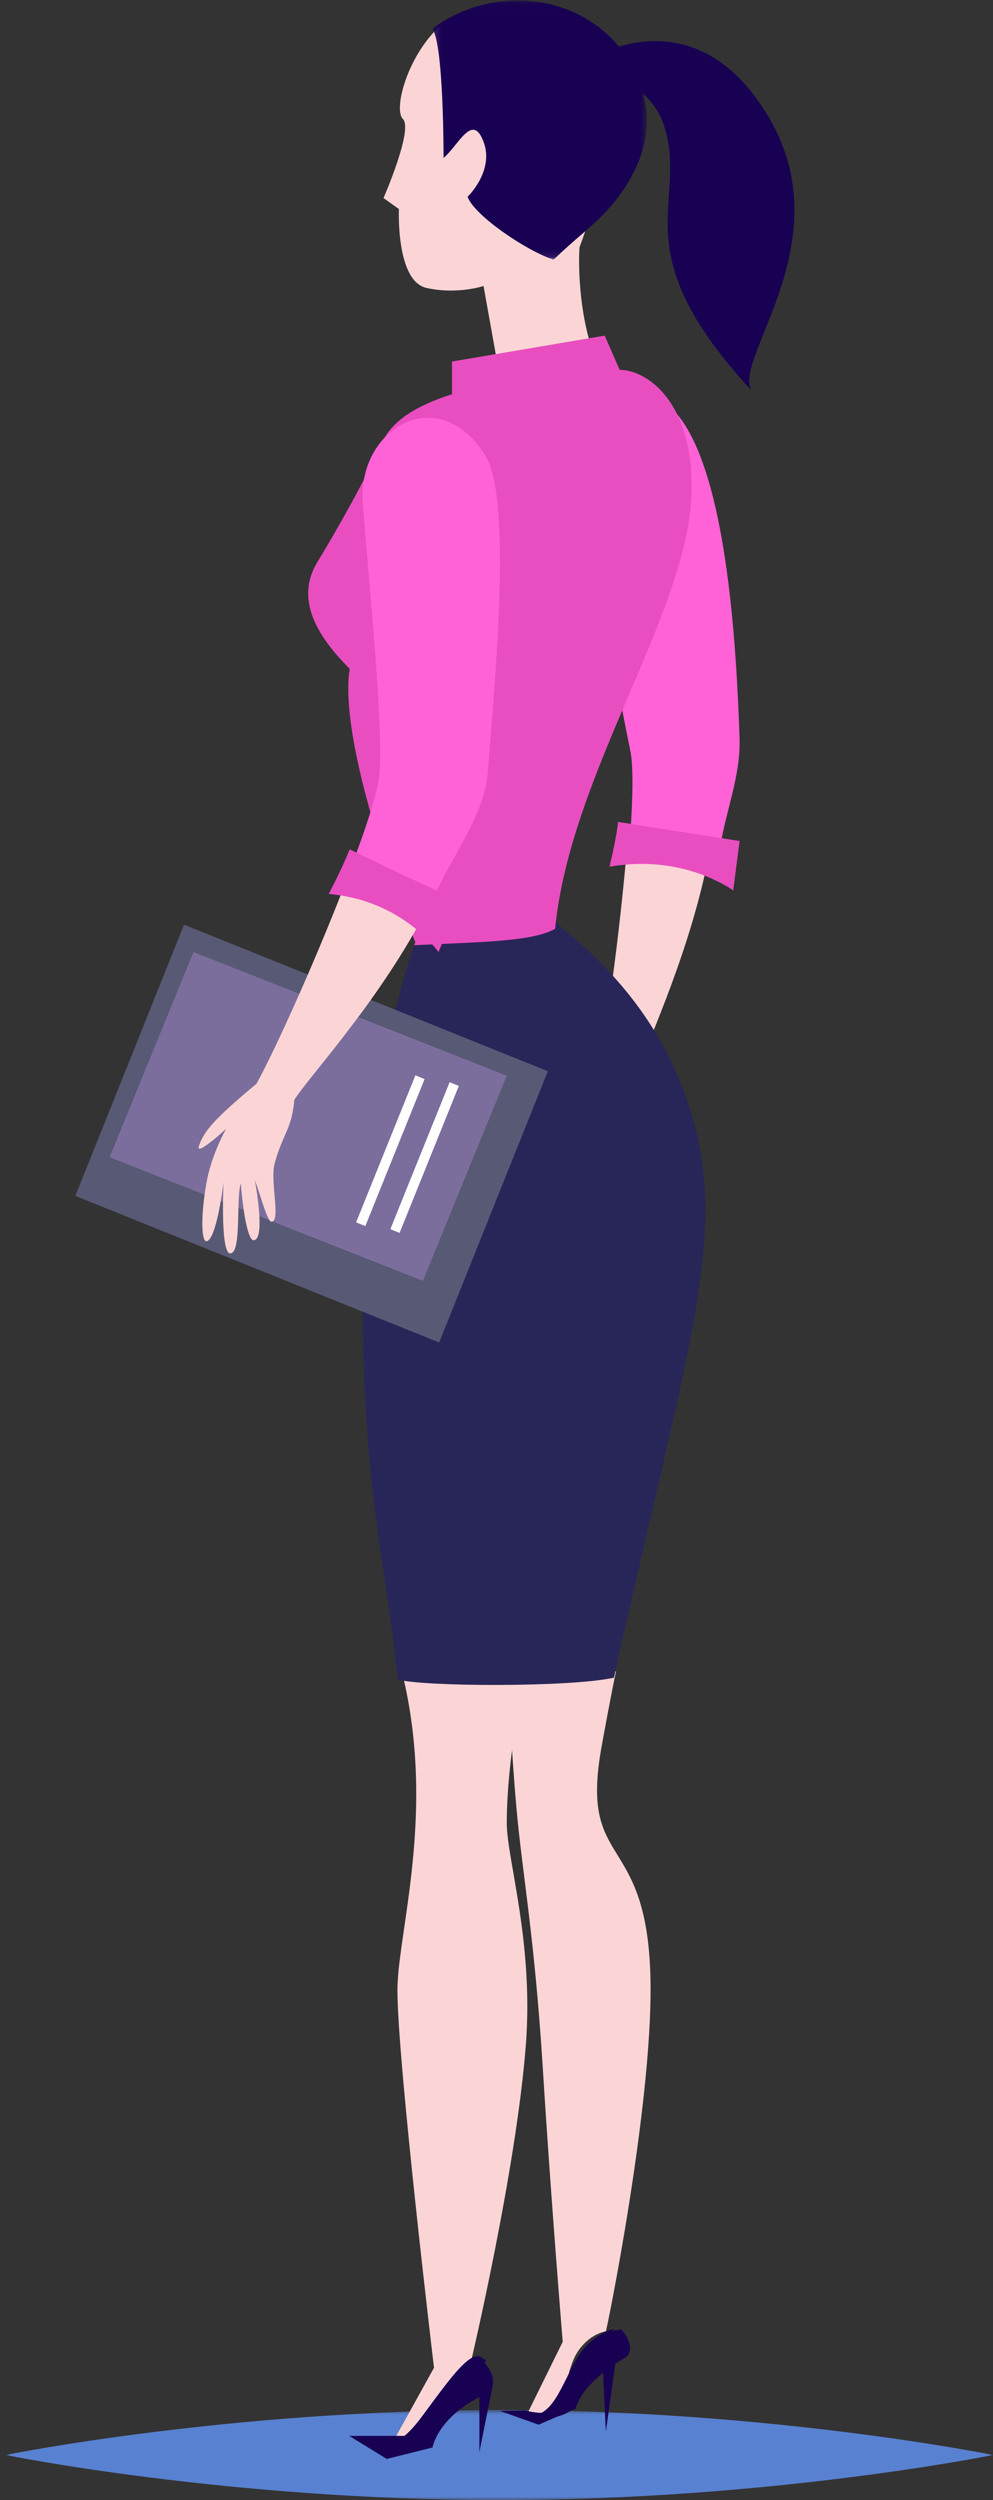 <?xml version="1.0" encoding="UTF-8"?>
<svg width="145px" height="365px" viewBox="0 0 145 365" version="1.1" xmlns="http://www.w3.org/2000/svg" xmlns:xlink="http://www.w3.org/1999/xlink">
    <rect x="0" y="0" width="145" height="365" fill="#333333" stroke="none"/>
    <!-- Generator: Sketch 55 (78076) - https://sketchapp.com -->
    <title>Group 57</title>
    <desc>Created with Sketch.</desc>
    <defs>
        <polygon id="path-1" points="0 0.85 144.186 0.85 144.186 14 0 14"></polygon>
        <polygon id="path-3" points="0.554 0.065 31.859 0.065 31.859 37.904 0.554 37.904"></polygon>
    </defs>
    <g id="Prestations" stroke="none" stroke-width="1" fill="none" fill-rule="evenodd">
        <g id="1440" transform="translate(-477, -1226)">
            <g id="Group-57" transform="translate(549.5, 1408.701) scale(-1, 1) translate(-549.5, -1408.701) translate(477, 1225.701)">
                <g id="Group-3" transform="translate(0, 351.299)">
                    <mask id="mask-2" fill="white">
                        <use xlink:href="#path-1"></use>
                    </mask>
                    <g id="Clip-2"></g>
                    <path d="M144.187,7.422 C144.187,7.422 111.907,14 72.094,14 C32.275,14 -0.001,7.422 -0.001,7.422 C-0.001,7.422 32.275,0.85 72.094,0.85 C111.907,0.85 144.187,7.422 144.187,7.422" id="Fill-1" fill="#5981D1" mask="url(#mask-2)"></path>
                </g>
                <path d="M58,8.507 C58,8.507 43.102,-0.42 32.622,17.629 C22.144,35.687 38.007,52.603 35.283,57.299 C54.544,36.431 44.221,29.883 48.127,18.37 C50.102,12.539 57.333,10.446 57.333,10.446 L58,8.507 Z" id="Fill-4" fill="#180053"></path>
                <path d="M71.733,56.905 L74.392,42.052 C74.392,42.052 78.187,43.336 82.701,42.344 C87.219,41.354 86.75,30.816 86.75,30.816 L89,29.214 C89,29.214 84.623,19.223 86.171,17.668 C87.624,16.209 85.383,8.036 80.376,3.769 C78.288,3.463 66.226,-0.533 61.907,21.613 C61.154,25.476 54.914,21.798 60.382,36.412 C60.728,42.366 59.5,51.031 57,54.36 C65.51,58.076 70.216,58.684 72.801,58.113 C72.449,57.707 72.101,57.321 71.733,56.905 Z" id="Fill-6" fill="#FBD5D5"></path>
                <path d="M54,55.477 L56.7,49.299 L79,53.082 L79,64.299 C79,64.299 65.681,52.573 54,55.477" id="Fill-8" fill="#E94EC0"></path>
                <polygon id="Fill-12" fill="#180053" points="73 348.299 75 358.299 75 349.833"></polygon>
                <polygon id="Fill-16" fill="#180053" points="55 344.299 56.534 355.299 57 345.26"></polygon>
                <path d="M60.397,343.281 C63.113,346.887 61.81,354.478 68.223,353.144 L62.83,342.195 C62.83,342.195 64.539,321.553 65.735,302.298 C66.937,283.047 68.727,273.878 69.579,264.339 C70.343,255.807 70.712,246.669 71,245.487 C66.327,245.476 60.784,245.661 55.044,244.299 C55.626,246.97 56.818,253.404 57.177,255.435 C60.439,273.61 50.232,267.296 50.004,290.036 C49.826,308.178 56.338,340.156 56.525,340.654 C57.735,340.918 59.146,341.622 60.397,343.281" id="Fill-18" fill="#FBD5D5"></path>
                <path d="M55.273,340.299 L55.824,340.767 C55.824,340.767 54.93,340.152 54,340.767 C56.121,343.323 59.305,348.266 60.407,350.663 C61.836,353.782 66.1,353.482 68,352.993 L67.941,352.88 C63.808,353.568 62.644,346.801 59.83,343.297 C58.534,341.685 56.526,340.556 55.273,340.299 Z" id="Fill-20" fill="#180053"></path>
                <path d="M52.959,109.908 C54.426,102.867 57.61,85.255 60.519,71.73 C62.947,60.472 55.856,50.564 46.647,60.191 C38.852,68.347 37.473,94.847 37.014,107.866 C36.804,113.684 38.993,118.392 39.893,124.299 L52.961,122.166 C52.583,116.621 52.508,112.069 52.959,109.908" id="Fill-22" fill="#FF62D6"></path>
                <path d="M62.998,167.212 C62.878,164.958 62.139,163.028 57.644,156.17 C56.397,150.387 54.586,136.95 53.56,125.383 C48.548,124.943 44.516,126.319 42,127.569 C45.033,141.292 50.891,153.272 51.911,157.007 C51.099,161.186 52.167,162.386 52.089,166.808 C52.041,169.502 48.933,174.819 50.255,175.196 C50.814,175.358 52.941,171.552 54.103,169.955 C54.103,169.955 50.234,178.027 51.948,178.517 C52.621,178.704 54.153,175.684 55.889,170.94 C55.948,173.052 53.512,179.616 54.269,180.984 C55.584,183.373 58.259,171.41 58.259,171.41 C58.259,171.41 56.938,179.947 58.268,180.472 C58.913,180.729 59.995,177.387 60.529,172.354 C61,167.934 59.999,163.742 59.999,163.742 C59.999,163.742 63.095,169.033 62.998,167.212" id="Fill-24" fill="#FBD5D5"></path>
                <path d="M54.746,120.299 L52.802,120.601 L39.802,122.641 L37,123.085 L37.94,130.299 C37.94,130.299 39.048,129.485 41.012,128.602 C43.686,127.398 47.972,126.086 53.307,126.506 C54.178,126.573 55.071,126.668 56,126.839 C54.941,122.459 54.746,120.299 54.746,120.299" id="Fill-26" fill="#E94EC0"></path>
                <path d="M79.745,349.981 C82.915,353.861 83.239,360.623 88,357.498 L81.626,345.988 C81.626,345.988 86.966,301.316 86.966,290.871 C86.966,281.986 80.476,262.422 87.453,240.299 C83.522,241.415 74.483,243.938 68.212,243.938 C68.466,245.246 70.999,256.787 70.999,266.48 C70.999,271.697 67.058,283.821 68.212,298.817 C69.62,317.21 76.234,345.143 76.234,345.143 C76.234,345.143 75.99,345.269 75.629,345.482 C77.258,345.601 77.895,347.713 79.745,349.981" id="Fill-28" fill="#FBD5D5"></path>
                <path d="M88.026,357.803 L87.974,357.796 C87.984,357.799 87.996,357.803 87.996,357.803 L88.026,357.803 Z" id="Fill-30" fill="#FFFFFF"></path>
                <path d="M87.958,356.826 L87.753,356.792 L87.738,356.766 C87.327,356.84 85.948,356.552 83.385,353.101 C79.438,347.773 76.365,343.356 74.717,344.473 C74.502,344.6 74.268,344.739 74,344.924 C76.567,347.875 80.775,352.909 82.18,355.84 C83.705,359.017 86.317,358.854 88,356.84 C88,356.84 87.968,356.832 87.958,356.826" id="Fill-32" fill="#180053"></path>
                <path d="M86.901,245.507 C87.462,240.506 88.216,234.808 89.234,228.227 C95.425,188.13 90.092,153.596 84.297,137.704 C74.854,137.227 69.144,135.227 65.775,133.299 C61.982,136.911 48.526,145.627 43.521,164.738 C38.99,182.024 45.069,198.969 55.347,245.233 C61.668,246.661 83.328,246.553 86.901,245.507" id="Fill-34" fill="#282658"></path>
                <path d="M85.628,355.931 C83.163,356.311 84.536,358.082 83.079,354.99 C81.736,352.153 77.73,347.161 75.275,344.299 C73.705,345.385 71.558,348.616 74.361,349.953 C81.135,353.182 81.84,357.626 81.84,357.626 L88.526,359.299 L94,355.931 L85.628,355.931 Z" id="Fill-14" fill="#180053"></path>
                <path d="M68.258,352.224 C66.377,352.742 62.215,353.181 60.798,349.864 C59.706,347.317 56.553,343.018 54.455,340.299 C53.481,340.991 52.169,343.55 53.704,344.499 C60.484,348.529 60.913,351.933 60.913,351.933 L66.35,354.299 L72,352.286 L68.258,352.224 Z" id="Fill-10" fill="#180053"></path>
                <g id="Group-38" transform="translate(50, 0.299)">
                    <mask id="mask-4" fill="white">
                        <use xlink:href="#path-3"></use>
                    </mask>
                    <g id="Clip-37"></g>
                    <path d="M26.725,28.722 C25.812,27.857 23.057,24.462 24.341,20.847 C25.971,16.242 28.018,21.209 30.23,23.055 C30.23,22.24 30.23,6.508 31.859,4.222 C31.504,3.943 31.135,3.664 30.759,3.418 C19.817,-3.644 4.263,0.658 0.938,14.35 C-0.495,20.278 2.138,26.805 7.85,32.236 C9.528,33.834 11.208,35.091 14.164,37.904 C17.951,36.727 25.756,31.489 26.725,28.722 L18.353,20.357" id="Fill-36" fill="#180053" mask="url(#mask-4)"></path>
                </g>
                <path d="M93.929,97.95 C98.974,92.913 101.842,87.614 98.67,82.392 C95.555,77.257 91.668,70.311 89.111,64.746 C85.185,56.204 64.267,55.008 54.876,54.312 C51.067,54.029 44,58.309 44,71.462 C44,89.073 61.693,112.863 63.939,135.903 C63.873,135.967 64.003,135.843 63.939,135.903 C67.272,137.811 75.18,137.828 84.516,138.299 C84.459,138.15 84.411,137.993 84.353,137.846 C90.331,123.107 95.237,105.787 93.929,97.95" id="Fill-39" fill="#E94EC0"></path>
                <path d="M89.59,113.316 C89.029,106.261 90.931,87.405 92.023,73.832 C92.899,62.919 81.015,55.795 74.122,66.826 C70.241,73.048 72.652,98.906 73.79,113.228 C74.243,118.956 78.689,124.913 81.19,130.299 L93,124.959 C91.096,119.792 89.762,115.485 89.59,113.316" id="Fill-41" fill="#FF62D6"></path>
                <polygon id="Fill-43" fill="#585975" points="80.874 196.299 65 156.696 118.126 135.299 134 174.898"></polygon>
                <polygon id="Fill-45" fill="#7B6E9D" points="83.25 187.299 71 157.349 116.75 139.299 129 169.251"></polygon>
                <polygon id="Fill-47" fill="#7B6E9D" points="109.609 172.299 101 150.721 114.393 145.299 123 166.879"></polygon>
                <polygon id="Fill-49" fill="#FFFFFF" points="86.653 180.299 78 158.839 79.347 158.299 88 179.757"></polygon>
                <polygon id="Fill-51" fill="#FFFFFF" points="91.653 179.299 83 157.839 84.344 157.299 93 178.759"></polygon>
                <path d="M115.946,167.595 C115.204,165.479 113.933,163.843 107.549,158.526 C104.701,153.356 99.183,141.044 94.981,130.299 C89.834,131.244 86.176,133.649 84,135.527 C90.809,147.781 99.971,157.601 102.028,160.89 C102.36,165.092 103.76,165.937 104.902,170.176 C105.597,172.754 103.945,178.667 105.368,178.667 C105.978,178.667 107.054,174.459 107.783,172.63 C107.783,172.63 106.123,181.368 107.978,181.368 C108.706,181.368 109.417,178.068 109.846,173.081 C110.486,175.073 109.846,181.989 110.982,183.094 C112.96,185.008 112.35,172.884 112.35,172.884 C112.35,172.884 113.369,181.372 114.85,181.516 C115.565,181.583 115.732,178.099 114.884,173.166 C114.143,168.827 111.981,165.106 111.981,165.106 C111.981,165.106 116.542,169.3 115.946,167.595" id="Fill-53" fill="#FBD5D5"></path>
                <path d="M93.946,124.299 L92.196,125.14 L80.517,130.775 L78,131.994 L80.961,139.299 C80.961,139.299 81.77,138.146 83.373,136.694 C85.55,134.716 89.213,132.188 94.369,131.189 C95.212,131.017 96.081,130.887 97,130.816 C94.753,126.509 93.946,124.299 93.946,124.299" id="Fill-55" fill="#E94EC0"></path>
            </g>
        </g>
    </g>
</svg>
